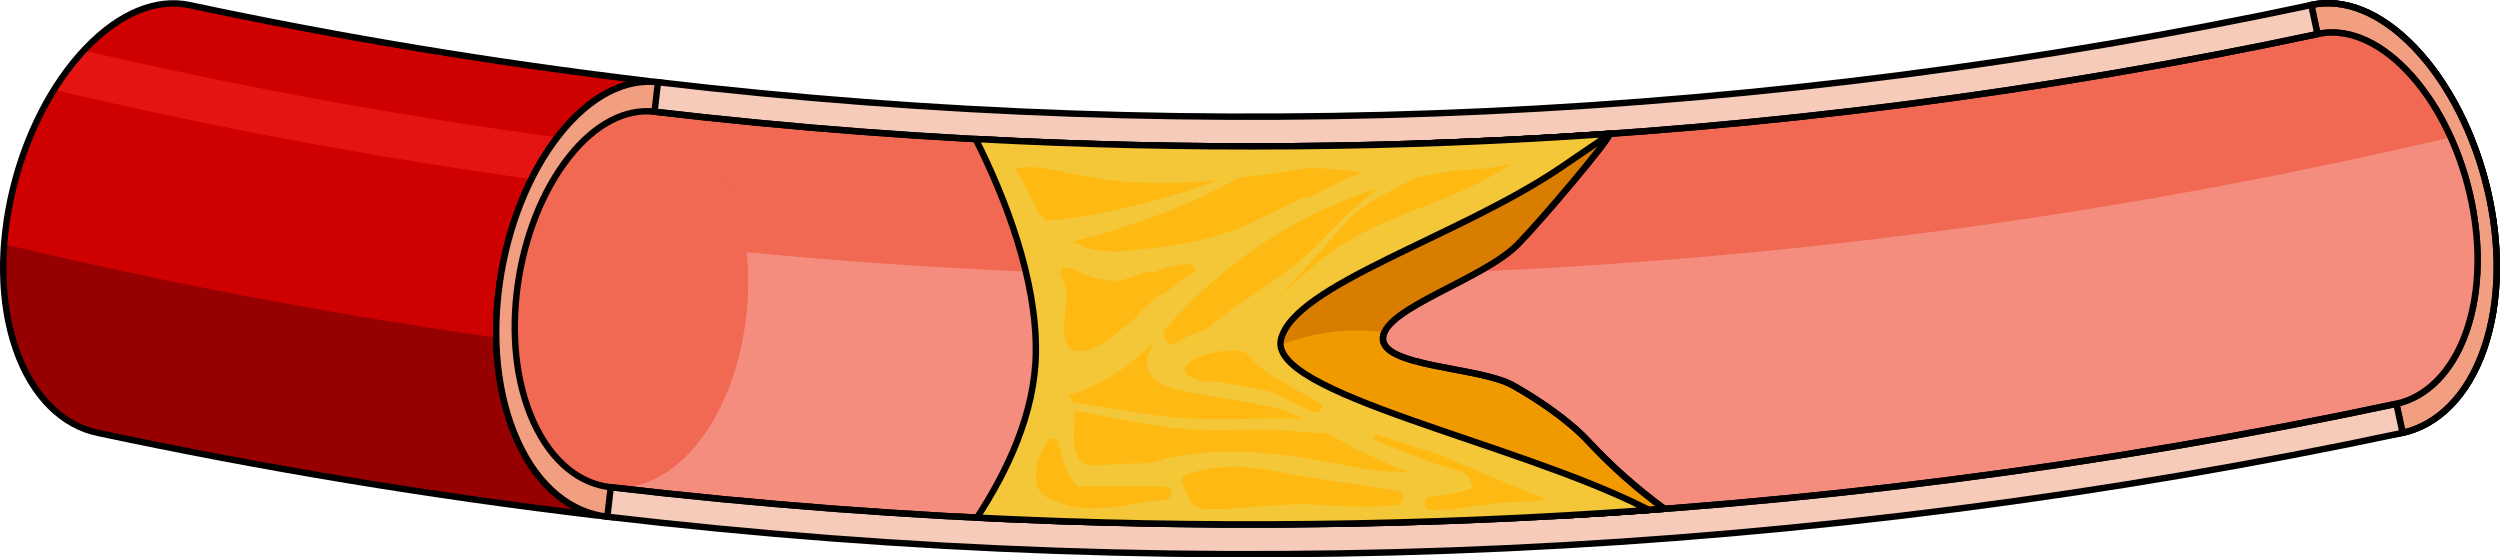 <?xml version="1.0" encoding="utf-8"?>
<!-- Generator: Adobe Illustrator 22.0.0, SVG Export Plug-In . SVG Version: 6.00 Build 0)  -->
<svg version="1.1" id="Layer_1" xmlns="http://www.w3.org/2000/svg" xmlns:xlink="http://www.w3.org/1999/xlink" x="0px" y="0px"
	 width="389.033px" height="86.74px" viewBox="0 0 389.033 86.74" enable-background="new 0 0 389.033 86.74" xml:space="preserve">
<g>
	<path fill="#CE0000" d="M2.5,54.399c2.585,7.402,7.31,11.84,12.747,12.966c0,0,0,0,0,0c25.694,5.471,51.577,9.752,77.566,12.844
		c2.681-22.533,5.362-45.067,8.043-67.6C76.922,9.762,53.086,5.819,29.423,0.781c0,0,0,0,0,0C24.419-0.251,18.719,1.908,13.36,7.51
		C2.664,18.697-2.687,39.568,2.5,54.399z"/>
	<path fill="#E61313" d="M8.42,13.98c29.67,7.001,59.636,12.305,89.755,15.912c0.277-2.317,0.555-4.634,0.832-6.95
		c-28.839-3.454-57.537-8.477-85.965-15.07C11.354,9.689,9.811,11.747,8.42,13.98z"/>
	<path fill="#970000" d="M0.666,38.013C0.228,43.761,0.762,49.43,2.5,54.399c2.585,7.402,7.31,11.84,12.747,12.966c0,0,0,0,0,0
		c25.694,5.47,51.577,9.752,77.566,12.844c1.001-8.415,2.003-16.831,3.004-25.247C63.881,51.163,32.11,45.513,0.666,38.013z"/>
	<path fill="none" stroke="#000000" stroke-linecap="round" stroke-linejoin="round" stroke-miterlimit="10" d="M2.5,54.399
		c2.585,7.402,7.31,11.84,12.747,12.966c0,0,0,0,0,0c25.694,5.471,51.577,9.752,77.566,12.844c2.681-22.533,5.362-45.067,8.043-67.6
		C76.922,9.762,53.086,5.819,29.423,0.781c0,0,0,0,0,0C24.419-0.251,18.719,1.908,13.36,7.51C2.664,18.697-2.687,39.568,2.5,54.399z
		"/>
	<g>
		<g enable-background="new    ">
			<g>
				<path fill="#F7CBBA" stroke="#000000" stroke-linecap="round" stroke-linejoin="round" stroke-miterlimit="10" d="
					M347.745,13.467c-5.194,14.57-1.577,35.81,9.183,47.246c10.732,11.443,24.481,8.445,29.617-6.466
					c5.164-14.916-0.183-35.797-10.856-46.899C364.985-3.75,352.968-1.11,347.745,13.467"/>
			</g>
		</g>
	</g>
	<path fill="#F19F80" stroke="#000000" stroke-linecap="round" stroke-linejoin="round" stroke-miterlimit="10" d="M359.664,0.779
		l14.211,66.574c5.404-1.197,10.108-5.669,12.67-13.105c5.164-14.916-0.183-35.797-10.856-46.899
		C370.338,1.8,364.659-0.315,359.664,0.779z"/>
	<g>
		<g enable-background="new    ">
			<g>
				<path fill="none" stroke="#000000" stroke-linecap="round" stroke-linejoin="round" stroke-miterlimit="10" d="M350.28,16.292
					c-4.486,12.61-1.259,30.945,8.034,40.807c9.272,9.867,21.051,7.298,25.495-5.567c4.465-12.868-0.054-30.937-9.283-40.55
					C365.276,1.374,354.788,3.677,350.28,16.292"/>
			</g>
		</g>
	</g>
	<g>
		<g enable-background="new    ">
			<g>
				<path fill="#F7CBBA" stroke="#000000" stroke-linecap="round" stroke-linejoin="round" stroke-miterlimit="10" d="
					M87.015,20.986c-9.573,12.139-12.953,33.418-6.445,47.697c6.48,14.277,20.415,15.838,30.013,3.356
					c9.629-12.476,11.263-33.97,4.755-47.904C108.803,10.195,96.618,8.849,87.015,20.986"/>
			</g>
		</g>
	</g>
	<g>
		<g enable-background="new    ">
			<g>
				<path fill="none" stroke="#000000" stroke-linecap="round" stroke-linejoin="round" stroke-miterlimit="10" d="M88.507,24.473
					c-8.276,10.508-11.095,28.912-5.47,41.229c5.604,12.316,17.539,13.653,25.836,2.889c8.318-10.761,9.832-29.324,4.208-41.385
					C107.436,15.142,96.805,13.966,88.507,24.473"/>
			</g>
		</g>
	</g>
	<path fill-rule="evenodd" clip-rule="evenodd" fill="#F7CBBA" d="M102.326,12.783c85.695,10.034,172.625,6.033,257.336-12.002
		c4.725,22.195,9.451,44.39,14.176,66.585C281.854,86.949,187.461,91.293,94.408,80.398C97.047,57.86,99.686,35.321,102.326,12.783z
		"/>
	<path fill="#F19F80" stroke="#000000" stroke-linecap="round" stroke-linejoin="round" stroke-miterlimit="10" d="M102.392,12.792
		c-5.082-0.593-10.555,2.1-15.377,8.194c-9.573,12.139-12.953,33.418-6.445,47.697c3.26,7.182,8.406,11.142,13.937,11.72
		L102.392,12.792z"/>
	<path fill="none" stroke="#000000" stroke-linecap="round" stroke-linejoin="round" stroke-miterlimit="10" d="M359.664,0.779
		l14.211,66.574c5.404-1.197,10.108-5.669,12.67-13.105c5.164-14.916-0.183-35.797-10.856-46.899
		C370.338,1.8,364.659-0.315,359.664,0.779z"/>
	<path fill-rule="evenodd" clip-rule="evenodd" fill="#F48D7D" d="M83.037,65.703c2.806,6.15,7.184,9.574,11.909,10.101c0,0,0,0,0,0
		c92.552,10.837,186.438,6.516,277.928-12.962c0,0,0,0,0,0c4.661-1.017,8.709-4.887,10.935-11.309
		c4.465-12.868-0.054-30.937-9.283-40.55c-4.624-4.814-9.562-6.628-13.902-5.678c0,0,0,0,0,0
		C275.42,23.445,187.983,27.469,101.788,17.377c0,0,0,0,0,0c-4.397-0.487-9.134,1.835-13.281,7.096
		C80.23,34.982,77.412,53.385,83.037,65.703z"/>
	<path fill-rule="evenodd" clip-rule="evenodd" fill="#F16853" d="M374.526,10.983c-4.625-4.814-9.563-6.628-13.902-5.678
		c0,0,0,0,0,0c-85.205,18.141-172.642,22.164-258.837,12.072c0,0,0,0,0,0c-4.319-0.478-8.965,1.761-13.059,6.827
		c-0.517,3.907-1.035,7.814-1.552,11.721c97.909,12.967,197.589,8.119,294.174-14.544C379.558,17.417,377.258,13.829,374.526,10.983
		z"/>
	<g>
		<g enable-background="new    ">
			<g>
				<path fill="#F16853" d="M88.507,24.473c-8.276,10.508-11.095,28.912-5.47,41.229c5.604,12.316,17.539,13.653,25.836,2.889
					c8.318-10.761,9.832-29.324,4.208-41.385C107.436,15.142,96.805,13.966,88.507,24.473"/>
			</g>
		</g>
	</g>
	
		<path fill-rule="evenodd" clip-rule="evenodd" fill="none" stroke="#000000" stroke-linecap="round" stroke-linejoin="round" stroke-miterlimit="10" d="
		M83.037,65.703c2.806,6.15,7.184,9.574,11.909,10.101c0,0,0,0,0,0c92.552,10.837,186.438,6.516,277.928-12.962c0,0,0,0,0,0
		c4.661-1.017,8.709-4.887,10.935-11.309c4.465-12.868-0.054-30.937-9.283-40.55c-4.624-4.814-9.562-6.628-13.902-5.678c0,0,0,0,0,0
		C275.42,23.445,187.983,27.469,101.788,17.377c0,0,0,0,0,0c-4.397-0.487-9.134,1.835-13.281,7.096
		C80.23,34.982,77.412,53.385,83.037,65.703z"/>
	
		<path fill-rule="evenodd" clip-rule="evenodd" fill="none" stroke="#000000" stroke-linecap="round" stroke-linejoin="round" stroke-miterlimit="10" d="
		M372.874,62.842C281.385,82.32,187.498,86.641,94.946,75.804"/>
	
		<path fill-rule="evenodd" clip-rule="evenodd" fill="none" stroke="#000000" stroke-linecap="round" stroke-linejoin="round" stroke-miterlimit="10" d="
		M360.624,5.305c-85.205,18.14-172.641,22.164-258.837,12.072"/>
	
		<path fill-rule="evenodd" clip-rule="evenodd" fill="none" stroke="#000000" stroke-linecap="round" stroke-linejoin="round" stroke-miterlimit="10" d="
		M373.837,67.366C281.854,86.949,187.461,91.293,94.408,80.398"/>
	
		<path fill-rule="evenodd" clip-rule="evenodd" fill="none" stroke="#000000" stroke-linecap="round" stroke-linejoin="round" stroke-miterlimit="10" d="
		M102.326,12.783c85.695,10.034,172.625,6.033,257.336-12.002"/>
	
		<path fill-rule="evenodd" clip-rule="evenodd" fill="#F19A00" stroke="#000000" stroke-linecap="round" stroke-linejoin="round" stroke-miterlimit="10" d="
		M247.164,68.673c-3.049-3.275-7.831-6.517-11.734-8.705c-5.204-2.918-20.577-2.802-20.221-7.44s15.618-9.072,20.984-14.516
		c3.588-3.64,14.578-16.64,14.274-17.197c-10.039,0.706-20.088,1.22-30.142,1.546c-3.937,1.713-7.177,3.441-8.846,4.562
		c-3.25,2.183-6.207,4.793-9.541,6.846c-5.042,3.105-10.782,4.842-16.37,6.802c-6.749,2.368-13.504,5.188-18.884,9.902
		c7.52,6.434,15.247,12.992,24.516,16.462c10.851,4.062,22.88,3.54,34.078,6.515c6.06,1.609,11.94,4.243,17.802,6.787
		c5.309-0.301,10.615-0.658,15.919-1.058C254.736,76.06,250.764,72.541,247.164,68.673z"/>
	<path fill-rule="evenodd" clip-rule="evenodd" fill="#D97D00" d="M199.661,35.052c-0.432,0.226-0.867,0.445-1.306,0.656
		c-0.183,0.088-0.366,0.178-0.551,0.264c-0.545,0.254-1.094,0.499-1.647,0.735c-0.057,0.024-0.113,0.051-0.17,0.075
		c-0.615,0.259-1.235,0.507-1.857,0.75c-0.198,0.077-0.397,0.152-0.596,0.227c-0.445,0.169-0.891,0.336-1.338,0.499
		c-0.214,0.078-0.427,0.156-0.642,0.233c-0.503,0.18-1.007,0.358-1.511,0.534c-0.125,0.043-0.249,0.088-0.374,0.131
		c-0.003,0.001-0.006,0.002-0.009,0.003c-1.333,3.523-1.779,7.34-1.024,11.034l2.855,7.713c6.583-4.548,14.293-7.377,23.941-6.211
		c1.936-4.34,15.717-8.564,20.761-13.681c3.588-3.64,14.577-16.64,14.274-17.197c-10.039,0.706-20.088,1.22-30.142,1.546
		c-3.937,1.713-7.177,3.441-8.846,4.562c-3.25,2.183-6.207,4.793-9.541,6.846c-0.572,0.352-1.154,0.681-1.743,1
		C200.019,34.866,199.839,34.959,199.661,35.052z"/>
	
		<path fill-rule="evenodd" clip-rule="evenodd" fill="none" stroke="#000000" stroke-linecap="round" stroke-linejoin="round" stroke-miterlimit="10" d="
		M247.164,68.673c-3.049-3.275-7.831-6.517-11.734-8.705c-5.204-2.918-20.577-2.802-20.221-7.44s15.618-9.072,20.984-14.516
		c3.588-3.64,14.578-16.64,14.274-17.197c-10.039,0.706-20.088,1.22-30.142,1.546c-3.937,1.713-7.177,3.441-8.846,4.562
		c-3.25,2.183-6.207,4.793-9.541,6.846c-5.042,3.105-10.782,4.842-16.37,6.802c-6.749,2.368-13.504,5.188-18.884,9.902
		c7.52,6.434,15.247,12.992,24.516,16.462c10.851,4.062,22.88,3.54,34.078,6.515c6.06,1.609,11.94,4.243,17.802,6.787
		c5.309-0.301,10.615-0.658,15.919-1.058C254.736,76.06,250.764,72.541,247.164,68.673z"/>
	
		<path fill-rule="evenodd" clip-rule="evenodd" fill="#F4C738" stroke="#000000" stroke-linecap="round" stroke-linejoin="round" stroke-miterlimit="10" d="
		M256.166,79.136c-20.507-10.4-58.946-17.886-56.823-26.359s27.491-15.876,43.436-26.638c2.605-1.758,5.21-3.568,7.846-5.328
		c-32.891,2.318-65.889,2.584-98.805,0.817c4.58,9.075,9.548,21.836,9.371,33.337c-0.144,9.358-4.481,18.447-9.165,25.582
		c34.843,1.732,69.765,1.338,104.571-1.191C256.452,79.283,256.309,79.209,256.166,79.136z"/>
	<g>
		<path fill-rule="evenodd" clip-rule="evenodd" fill="#FEB913" d="M188.007,51.005c4.795-4.083,10.374-6.947,15.129-11.167
			c0.695-0.616,1.366-1.258,2.046-1.891c2.344-2.608,4.825-5.055,7.527-7.184c0.509-0.481,1.026-0.952,1.542-1.425
			c-12.638,4.056-23.95,11.584-32.802,21.744c-0.996,1.143,0.311,3.206,1.724,2.235c1.467-1.008,3.083-1.628,4.741-2.144
			C187.926,51.11,187.954,51.05,188.007,51.005z"/>
		<path fill-rule="evenodd" clip-rule="evenodd" fill="#FEB913" d="M227.227,26.459c-0.044,0.007-0.089,0.014-0.134,0.019
			l-0.001-0.003c-0.005,0.002-0.01,0.004-0.016,0.005c-2.306,0.287-4.581,0.692-6.824,1.199c-2.821,1.421-5.613,2.893-8.244,4.619
			c-0.485,0.318-0.945,0.664-1.408,1.005c-2.715,2.968-5.291,6.06-8.047,9.047c-1.2,1.3-2.413,2.595-3.684,3.789
			c3.257-2.58,6.193-5.6,9.701-7.878c8.311-5.397,18.384-7.048,26.514-12.751C232.471,26.111,229.789,26.453,227.227,26.459z"/>
		<path fill-rule="evenodd" clip-rule="evenodd" fill="#FEB913" d="M162.86,34.38c0.876-0.077,1.75-0.157,2.612-0.273
			c4.199-0.565,8.341-1.346,12.438-2.43c3.995-1.057,7.91-2.252,11.738-3.663c-3.154,0.293-6.317,0.469-9.491,0.452
			c-4.873-0.026-9.63-0.597-14.396-1.624c-2.734-0.589-5.095-1.135-7.777-0.629c1.368,2.287,2.59,4.627,3.696,7.051
			C162.067,33.643,162.462,34.014,162.86,34.38z"/>
		<path fill-rule="evenodd" clip-rule="evenodd" fill="#FEB913" d="M203.537,26.131c-3.58,0.589-7.171,1.135-10.774,1.555
			c-4.332,2.324-8.761,4.459-13.391,6.07c-3.453,1.202-7.911,2.835-12.385,3.801c0.158,0.096,0.311,0.207,0.471,0.296
			c3.545,1.986,8.015,1.18,11.848,0.757c4.816-0.531,9.542-1.476,14.036-3.337c3.104-1.286,6.062-2.992,9.127-4.333
			c0.544-0.141,1.094-0.268,1.641-0.403c2.517-1.409,5.205-2.681,7.959-3.71C209.259,26.448,206.396,26.165,203.537,26.131z"/>
		<path fill-rule="evenodd" clip-rule="evenodd" fill="#FEB913" d="M175.181,50.647c0.212-0.048,0.419-0.144,0.604-0.306
			c0.583-0.512,1.076-1.052,1.545-1.61c1.022-0.955,2.019-1.943,3.003-2.941c0.223,0.112,0.484,0.14,0.734-0.01
			c0.027-0.016,0.054-0.033,0.081-0.049c1.499-1.307,3.112-2.468,4.858-3.429c0.048-0.698-0.617-1.424-1.47-1.284
			c-1.633,0.267-3.538,0.647-5.098,1.479c-0.266-0.214-0.609-0.331-0.962-0.235c-1.719,0.466-3.168,1.423-5.015,1.433
			c-2.358,0.012-4.88-1.009-6.973-1.962c-1.019-0.464-2.005,0.689-1.215,1.574c2.129,2.385-2.252,11.906,3.292,11.311
			c2.27-0.244,4.645-2.302,6.332-3.72C174.994,50.817,175.085,50.728,175.181,50.647z"/>
		<path fill-rule="evenodd" clip-rule="evenodd" fill="#FEB913" d="M166.886,62.603c5.828,0.776,11.624,2.08,17.482,2.502
			c6.025,0.434,12.245-0.199,18.339,0.089c-1.405-0.714-2.859-1.33-4.428-1.731c-3.415-0.873-6.918-1.249-10.376-1.897
			c-4.043-0.758-11.661-1.552-8.809-7.286c0.13-0.261,0.091-0.503-0.025-0.694c-3.433,3.673-8.098,6.547-12.686,7.872
			c0.026,0.145,0.072,0.282,0.147,0.398C166.68,62.087,166.792,62.341,166.886,62.603z"/>
		<path fill-rule="evenodd" clip-rule="evenodd" fill="#FEB913" d="M214.305,71.385c-1.873-0.789-3.699-1.686-5.47-2.684
			c-0.788-0.444-1.563-0.906-2.336-1.367c-2.917,0.178-5.96-0.445-8.868-0.489c-4.428-0.067-8.835,0.247-13.262-0.107
			c-5.791-0.462-11.477-1.866-17.198-2.824c0.304,2.988-1.017,6.869,1.813,8.279c0.998,0.497,2.148,0.178,3.198,0.12
			c2.208-0.123,4.19-0.238,6.218-0.204c1.193,0.02,2.766-0.75,3.967-0.982c1.396-0.27,2.806-0.465,4.222-0.599
			c2.846-0.268,5.712-0.277,8.566-0.134c5.661,0.285,11.042,1.482,16.611,2.461c2.664,0.468,5.379,0.641,8.081,0.513
			C218.255,73.442,215.758,71.997,214.305,71.385z"/>
		<path fill-rule="evenodd" clip-rule="evenodd" fill="#FEB913" d="M217.491,76.358c-6.104-1.009-12.161-1.702-18.26-2.902
			c-4.938-0.971-9.808-1.302-14.62,0.362c-0.768,0.265-0.882,1.167-0.437,1.646c0.004,0.012,0.002,0.022,0.007,0.035
			c0.267,0.721,0.359,0.999,0.578,1.357c0.134,0.323,0.268,0.646,0.402,0.969c0.203,0.489,0.547,0.795,0.968,0.876
			c0.239,0.243,0.551,0.42,0.923,0.447c5.402,0.384,10.845-0.833,16.276-0.66c4.786,0.153,9.387,0.714,14.162,0.063
			C218.59,78.4,218.563,76.535,217.491,76.358z"/>
		<path fill-rule="evenodd" clip-rule="evenodd" fill="#FEB913" d="M181.241,75.705c-3.712,0.005-7.427,0.006-11.139-0.046
			c-0.562-0.008-1.428,0.057-2.345,0.052c-1.727-1.581-2.363-3.579-2.722-5.803c-0.034-0.212-0.165-0.331-0.324-0.381
			c0.006-0.031,0.009-0.058,0.015-0.088c0.007-0.03,0.017-0.063,0.023-0.092c0.005-0.023,0-0.042,0.003-0.065
			c0.008-0.058,0.025-0.123,0.03-0.177h-0.021c-0.013-0.86-1.134-1.233-1.675-0.459c-1.781,2.547-3.469,7.491,0.455,9.05
			c0.202,0.08,0.417,0.136,0.632,0.191c0.352,0.17,0.74,0.335,1.188,0.496c5.15,1.846,10.681-0.25,15.882-0.59
			C182.569,77.706,182.598,75.704,181.241,75.705z"/>
		<path fill-rule="evenodd" clip-rule="evenodd" fill="#FEB913" d="M205.288,62.65c-2.434-1.331-4.845-2.704-7.236-4.11
			c-1.692-0.995-2.148-1.716-3.643-2.975c-0.24-0.202-0.154-0.501-0.505-0.657c-2.061-0.917-6.353-0.059-8.571,1.359
			c-0.121,0.02-0.232,0.094-0.299,0.2c-0.124,0.09-0.242,0.181-0.347,0.275c-0.55,0.488-0.348,1.38,0.224,1.736
			c1.372,0.854,3.126,1.001,4.885,0.964c0.947,0.188,1.889,0.321,2.701,0.48c1.697,0.333,3.519,0.624,5.3,1.057
			c2.188,1.156,4.549,2.127,6.643,3.124C205.41,64.565,206.265,63.126,205.288,62.65z"/>
		<path fill-rule="evenodd" clip-rule="evenodd" fill="#FEB913" d="M224.522,70.939c-3.386-1.074-6.765-2.167-10.142-3.286
			c-0.506-0.168-0.873,0.662-0.369,0.875c3.306,1.398,6.659,2.652,10.037,3.866c1.743,0.626,4.566,0.749,4.845,2.818
			c0.171,0.296,0.27,0.547,0.311,0.762c-2.117,0.623-4.258,1.165-6.509,1.292c-1.332,0.075-1.354,2.075,0,2.087
			c1.24,0.012,4.62-0.028,7.293-0.733c0.167,0.038,0.348,0.047,0.543,0.017c0.855-0.135,1.713-0.261,2.57-0.39
			c2.491-0.204,4.994-0.03,7.384-0.569c0.046-0.01,0.087-0.042,0.132-0.06C235.162,75.602,229.786,73.251,224.522,70.939z"/>
	</g>
</g>
</svg>
